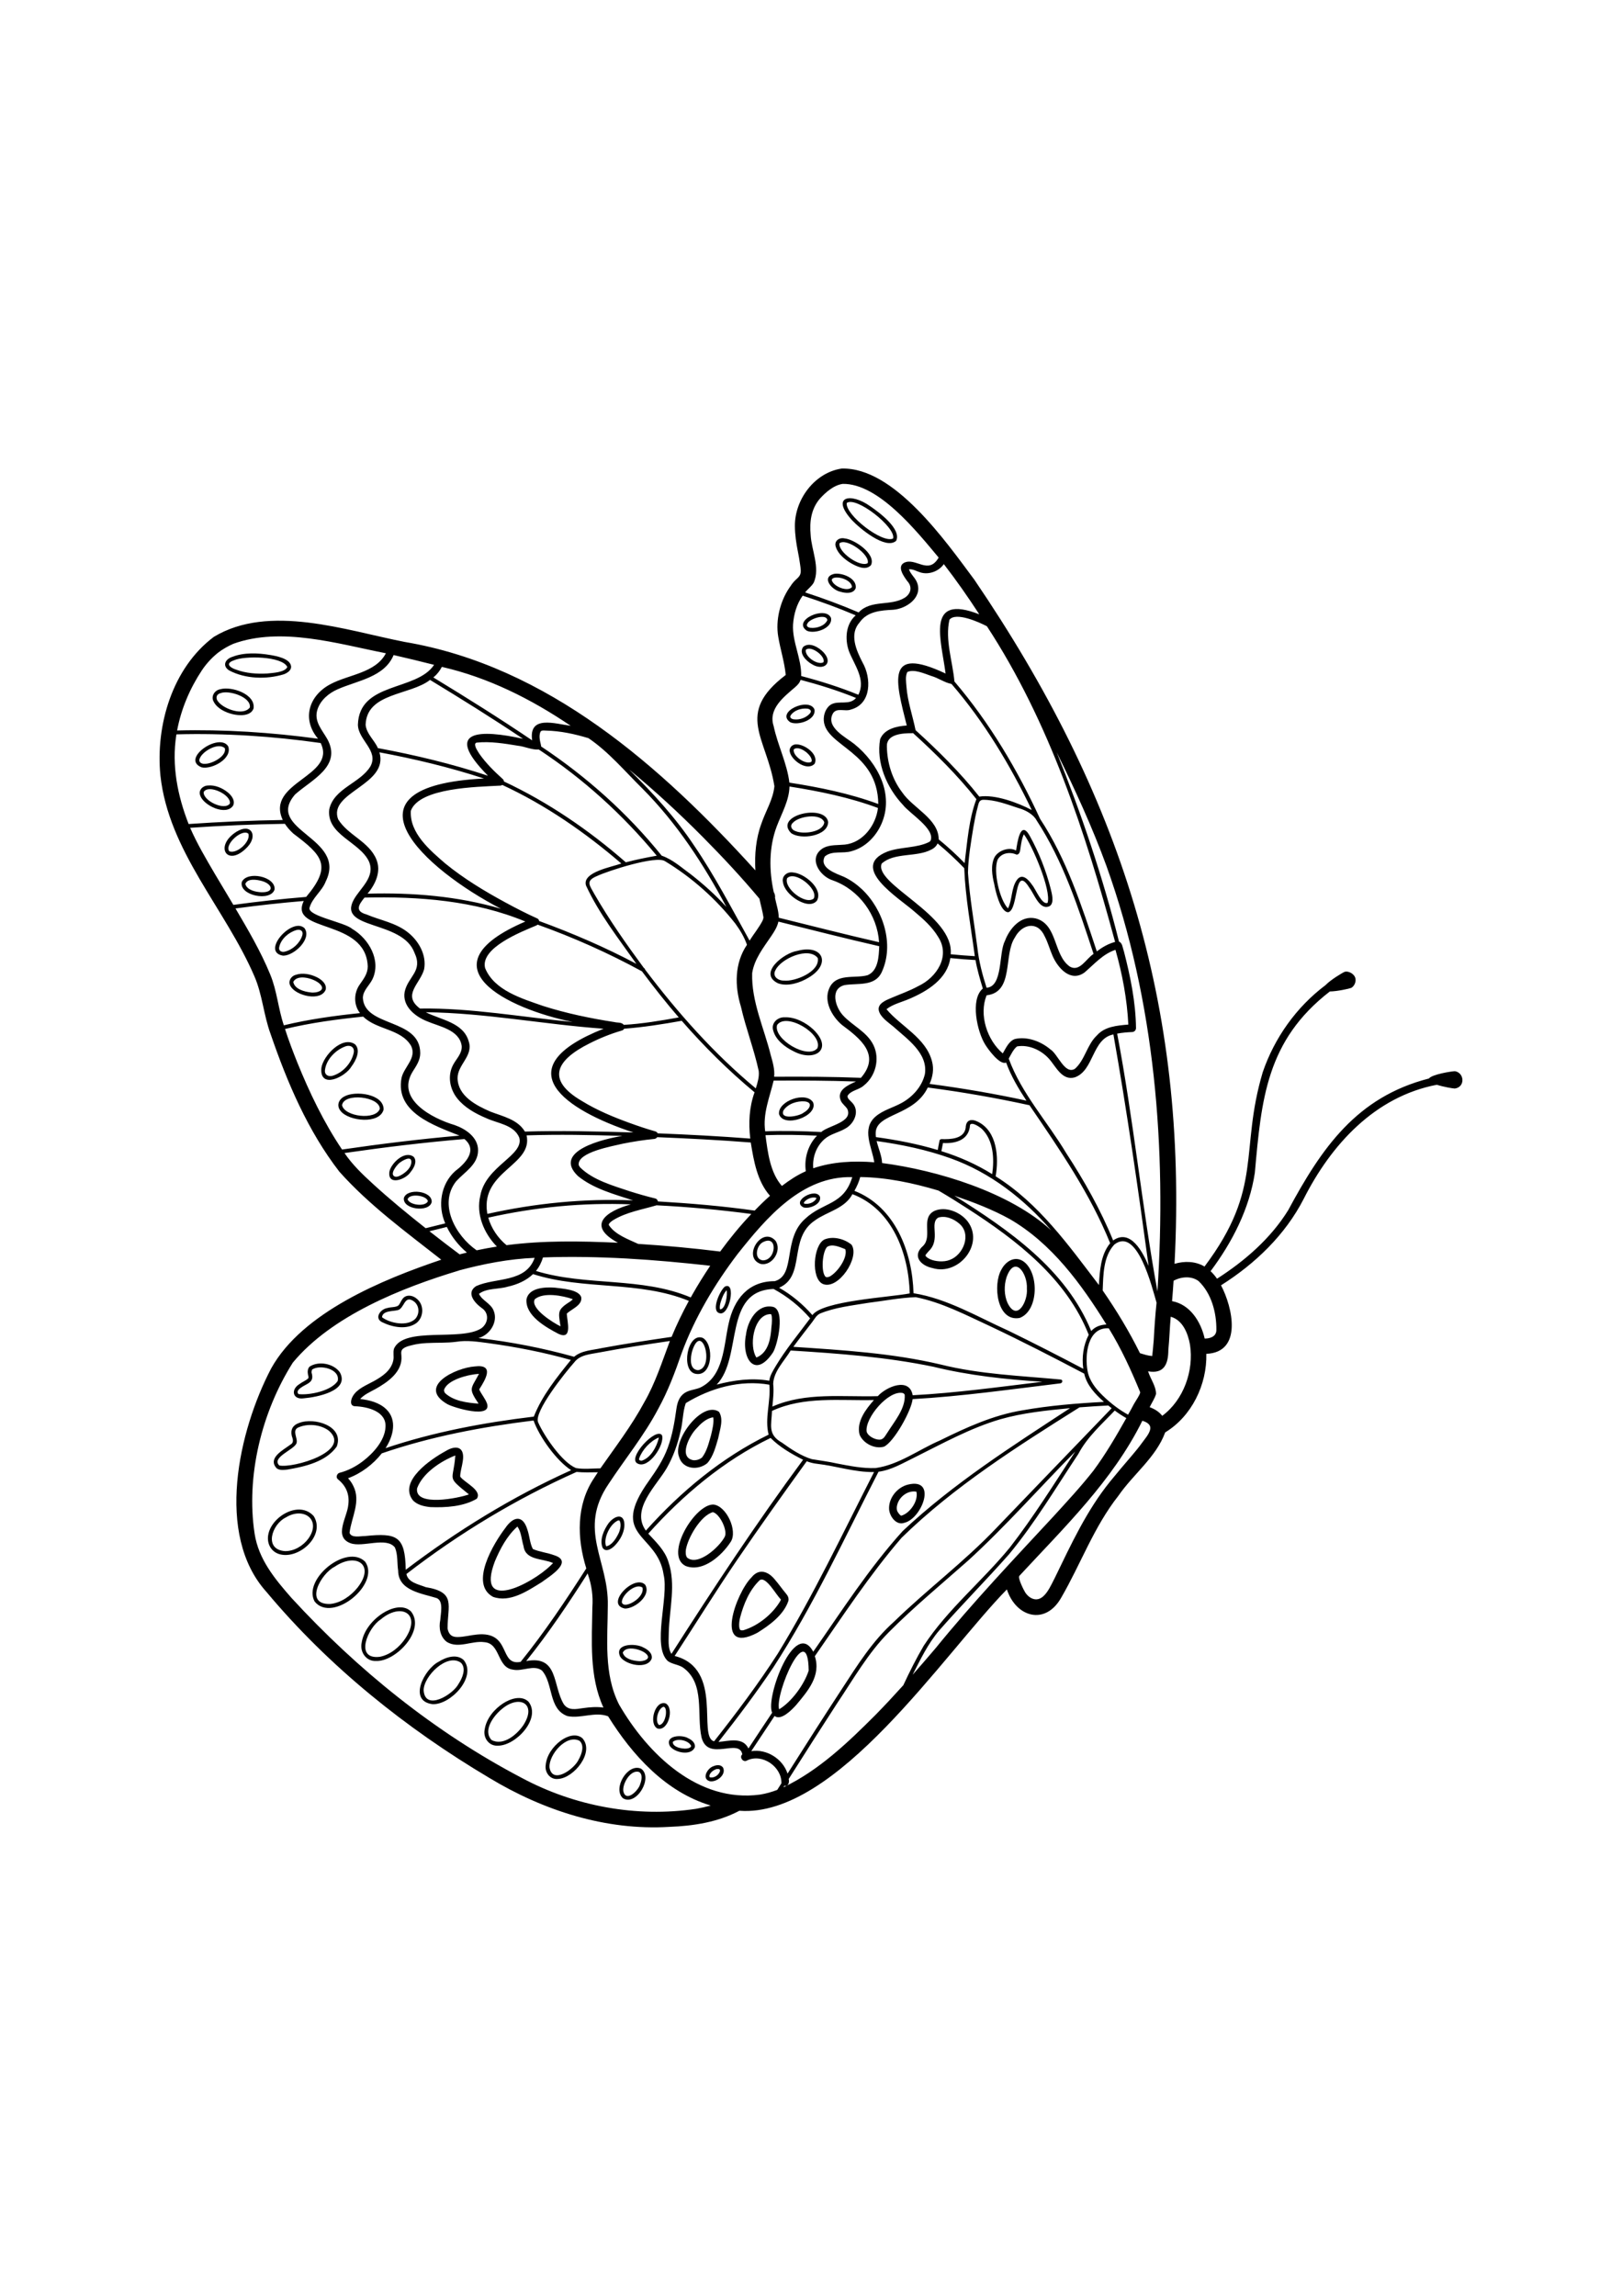 <?xml version="1.0" encoding="utf-8"?>
<!-- Generator: Adobe Illustrator 27.5.0, SVG Export Plug-In . SVG Version: 6.00 Build 0)  -->
<svg xmlns="http://www.w3.org/2000/svg" xmlns:xlink="http://www.w3.org/1999/xlink" viewBox="0 0 3000 3000" width="595" height="842" preserveAspectRatio="xMidYMid meet" data-scaled="true">
<g id="background">
	<rect style="fill:#FFFFFF;" width="3000" height="3000"/>
</g>
<g id="art">
	<g>
		<path d="M1885.889,1814.373c36.083-13.356,36.288-86.243,5.647-105.481c-15.828-9.555-32.109,1.682-39.451,16.195
			C1836.2,1752.079,1843.358,1822.059,1885.889,1814.373z M1861.572,1739.393c15.215-43.061,39.386-6.854,37.721,20.97
			c2.139,22.227-17.946,62.43-35.753,26.314C1857.103,1772.233,1856.889,1754.353,1861.572,1739.393z"/>
		<path d="M1672.523,2193.195c32.699-7.494,61.963-84.212,6.646-70.626c-19.823,4.956-35.991,24.986-34.727,45.706
			C1645.497,2181.431,1657.733,2198.491,1672.523,2193.195z M1667.135,2180.188c-0.002,0.003-0.03-0.006-0.035-0.004
			c0.007-0.003,0.014-0.006,0.019-0.009C1667.121,2180.179,1667.138,2180.182,1667.135,2180.188z M1666.576,2180.082
			C1665.772,2180.097,1666.143,2180.069,1666.576,2180.082L1666.576,2180.082z M1695.515,2136.533
			C1695.606,2136.76,1695.629,2136.857,1695.515,2136.533L1695.515,2136.533z M1695.404,2136.05
			c-0.002-0.001-0.002-0.002-0.005-0.004c0.06,0.034,0.123,0.077,0.181,0.109C1695.49,2136.103,1695.478,2136.093,1695.404,2136.05z
			 M1658.749,2163.405c2.259-16.619,18.897-30.693,35.859-27.841c0.058,0.039,0.123,0.073,0.183,0.111
			c-0.14-0.121,0.306,0.197,0.415,0.253c0.002,0.003,0.002,0.003,0.005,0.007c-0.06-0.036-0.135-0.079-0.181-0.107
			c3.597,16.869-10.916,37.224-24.866,43.083c-1.084,0.456-2.217,0.8-3.328,1.176c-0.023,0-0.037-0.002-0.063-0.002
			c0.009,0.003,0.028,0.009,0.037,0.011l0,0l0,0c0.16,0.057,0.102,0.054-0.039,0.014c0,0-0.002,0-0.002,0
			c-0.023-0.007-0.046-0.014-0.072-0.022l0,0c-0.002-0.001-0.005-0.001-0.007-0.003c-0.002,0-0.002,0-0.002,0
			c-0.005-0.001-0.009-0.004-0.014-0.005l-0.002,0c-0.308-0.097-0.659-0.22-0.7-0.232c0.174,0.047,0.295,0.082,0.415,0.116
			c-3.073-2.089-5.213-5.318-6.985-8.625c0.086,0.151,0.095,0.174,0.153,0.28C1658.55,2168.985,1658.501,2166.181,1658.749,2163.405
			z"/>
		<path d="M1724.723,1722.143c48.77,14.908,97.198-45.108,64.397-87.101c-13.521-16.634-40.147-27.514-60.767-18.663
			c-26.162,12.942-3.162,46.556-20.83,64.553C1686.324,1699.347,1702.5,1717.518,1724.723,1722.143z M1711.467,1698.824
			c0.002-0.004,0.005-0.01,0.009-0.015c-0.016,0.029-0.021,0.091,0.021,0.308
			C1711.469,1698.979,1711.467,1698.899,1711.467,1698.824z M1717.599,1691.007c23.096-21.818,0.904-51.743,17.654-62.148
			c13.453-4.268,28.418,2.076,38.663,10.825c23.654,19.396,8.189,58.052-17.172,67.332c-11.37,4.643-27.379,2.782-35.936-1.033
			c-3.53-1.639-7.479-3.621-9.316-7.199C1713.059,1695.982,1715.351,1693.634,1717.599,1691.007z M1711.485,1698.776
			c-0.011,0.005-0.01,0.034-0.021,0.046C1711.46,1698.553,1711.555,1698.632,1711.485,1698.776z"/>
		<path d="M1525.182,1669.145c-20.987,9.67-25.778,72.815-2.987,82.497c28.302,11.299,68.609-49.17,52.804-72.671
			C1562.176,1668.272,1541.129,1662.62,1525.182,1669.145z M1550.452,1723.672c-0.002,0.005-0.005,0.011-0.009,0.016
			C1550.046,1724.208,1550.295,1723.88,1550.452,1723.672z M1562.554,1686.866c0.334,0.169,0.675,0.403,1.018,0.561
			c4.685,15.901-15.302,43.483-29.426,50.562c-2.063,0.736-4.409,1.427-6.561,0.654c-0.142-0.095-0.665-0.398-0.789-0.443
			c-8.635-9.262-5.853-46.25,3.078-55.319C1539.778,1676.933,1552.656,1683.079,1562.554,1686.866z"/>
		<path d="M1379.776,1845.165c-8.906,43.704,16.521,83.318,50.114,32.669c8.629-14.766,22.772-78.55-0.28-84.012
			C1400.464,1787.868,1382.606,1820.439,1379.776,1845.165z M1419.696,1807.923c1.378-0.35,2.593-0.532,3.706-0.624
			c0.023-0.177,3.818,0.343,1.892,0.006c1.113,0.236,0.893,0.066,1.368,1.081c1.687,3.789,1.221,15.682,0.146,22.809
			c-1.335,20.605-5.281,45.78-25.94,55.615c-0.513,0.18-1.22,0.415-1.712,0.492c-0.035,0.025-0.07,0.056-0.116,0.074
			c-0.077-0.076-0.155-0.146-0.23-0.224c0.056,0.056,0.116,0.151,0.174,0.25c-0.037,0.022-0.067,0.032-0.102,0.048
			c-0.207-0.042-0.398-0.123-0.584-0.22c0.03-0.115,0.121-0.207,0.239-0.214c0.044,0.049,0.051,0.044,0.026-0.008
			c0.063,0.004,0.135,0.04,0.213,0.108C1385.712,1866.844,1392.887,1814.75,1419.696,1807.923z"/>
		<path d="M1399.157,1887.303C1399.714,1886.92,1398.578,1887.391,1399.157,1887.303L1399.157,1887.303z"/>
		<path d="M1308.431,2082.629c11.139-12.848,15.239-30.227,20.034-46.152c2.795-15.309,10.496-34.431,1.295-48.637
			c-31.162-20.688-86.341,53.039-73.804,83.274C1262.469,2094.634,1291.879,2096.908,1308.431,2082.629z M1320.595,1998.301
			c0.002-0.002-0.005-0.004-0.002-0.006C1321.342,1998.256,1320.599,1998.296,1320.595,1998.301z M1319.09,1997.166
			c-0.009-0.013-0.019-0.024-0.028-0.036C1319.052,1996.962,1319.039,1996.846,1319.09,1997.166z M1287.572,2019.368
			c7.936-9.007,17.471-18.27,29.519-20.966c0.731-0.088,1.473-0.128,2.206-0.125c1.238,11.12-1.569,21.689-4.221,33.052
			c-4.17,14.175-7.432,29.258-16.719,41.225c-4.273,3.391-10.129,5.335-15.864,4.909
			C1254.015,2072.327,1275.351,2031.866,1287.572,2019.368z"/>
		<path d="M1267.817,2272.875c32.061,12.77,67.49-19.322,83.77-44.622c13.122-20.214-7.747-65.85-31.652-68.792
			C1286.095,2157.444,1227.821,2252.455,1267.817,2272.875z M1342.066,2214.889
			C1342.121,2214.658,1342.2,2214.493,1342.066,2214.889L1342.066,2214.889z M1317.397,2173.5c-0.225,0.051-0.353,0.081-0.021,0.003
			C1317.38,2173.501,1317.392,2173.5,1317.397,2173.5z M1268.64,2242.548c3.863-22.209,27.349-62.719,49.85-69.078
			c12.711,3.045,27.389,33.381,22.195,45.043c-9.142,18.541-49.699,55.897-69.893,38.953
			C1267.83,2253.441,1267.961,2247.031,1268.64,2242.548z"/>
		<path d="M1400.542,2396.663c22.688-13.967,48.953-33.05,57.691-59.274c1.07-6.175-1.5-9.8-5.326-14.351
			c-6.573-7.81-12.301-16.295-19.013-23.992c-12.281-15.719-29.77-22.757-44.069-4.782
			C1361.35,2322.519,1319.357,2438.985,1400.542,2396.663z M1409.042,2297.312c-0.023-0.004-0.032-0.005-0.06-0.01
			C1409.724,2297.256,1409.532,2297.284,1409.042,2297.312z M1368.653,2369.284c6.49-25.298,17.203-51.531,36.333-69.877
			c11.604-8.683,30.911,28.026,39.289,35.36c-0.097,0.516-0.818,2.927-0.765,2.478c-14.316,24.672-41.42,46.567-68.931,54.705
			c-0.885,0.029-2.1,0.067-3.031,0.052c-0.097-0.035-1.003-0.184-1.231-0.211c-0.032-0.024-0.097-0.057-0.246-0.114
			c-1.197-0.465-0.499-0.213-0.466-0.19c-0.997-0.696-1.034-0.987-1.431-1.87c0.053,0.12-0.742-2.603-0.916-3.605
			C1366.709,2380.653,1367.423,2374.705,1368.653,2369.284z"/>
		<path d="M1189.971,2423.732c-13.788-8.229-54.634-7.729-42.878,17.016c9.864,15.361,50.5,24.17,58.304,3.403
			C1207.161,2434.377,1197.856,2427.291,1189.971,2423.732z M1180.492,2448.921c-10.206-0.778-25.893-4.322-28.641-15.723
			c6.296-13.587,33.6-6.232,42.622,1.668C1206.537,2445.238,1189.134,2450.161,1180.492,2448.921z"/>
		<path d="M1272.875,2591.519c-11.425-6.99-43.353-5.537-34.059,14.198c8.229,12.404,39.783,19.24,46.284,2.415
			C1286.528,2600.212,1279.339,2594.443,1272.875,2591.519z M1274.603,2609.53c-7.747,3.465-31.487-0.512-30.123-11.336
			c8.474-7.286,29.094-2.743,33.729,7.371c-0.109-0.585-0.093,1.292,0.021,0.672
			C1277.917,2607.976,1276.184,2608.832,1274.603,2609.53z"/>
		<path d="M1319.363,2643.323c-10.967,3.431-22.445,23.473-6.373,27.761c12.492,2.155,30.965-12.219,24.245-25.435
			C1332.873,2639.902,1325.31,2640.719,1319.363,2643.323z M1331.561,2652.426c-0.13,0.606-0.357,1.203-0.614,1.765
			c-2.802,6.117-9.786,10.619-16.607,9.8c-0.797-0.096-1.821-0.307-2.096-1.062c-0.962-3.597,2.142-7.573,4.679-9.744
			c2.401-2.055,6.567-4.761,9.88-4.762c1.815-0.001,4.091-0.277,4.734,1.939C1331.734,2651.035,1331.709,2651.736,1331.561,2652.426
			z"/>
		<path d="M1155.895,2351.767c18.362,0.259,49.183-24.481,37.429-43.985C1173.685,2287.155,1117.657,2344.317,1155.895,2351.767z
			 M1150.498,2336.985c2.513-12.52,25.397-32.579,37.786-24.167c3.723,14.081-16.398,29.412-28.949,31.627
			C1153.879,2345.601,1148.707,2343.138,1150.498,2336.985z"/>
		<path d="M1485.874,1609.839c10.826,3.615,33.759-5.754,30.804-19.328C1509.276,1572.519,1462.862,1597.85,1485.874,1609.839z
			 M1509.892,1592.705c0,0,0,0.001,0,0.002c0-0.001-0.002-0.003-0.002-0.004C1509.89,1592.703,1509.89,1592.704,1509.892,1592.705z
			 M1509.968,1592.816C1509.971,1592.818,1509.968,1592.815,1509.968,1592.816
			C1509.968,1592.817,1509.968,1592.816,1509.968,1592.816z M1486.957,1601.112c0.17-0.414,0.766-1.34,0.877-1.506
			c5.004-5.608,13.515-9.235,21.03-7.604c0.211,0.131,0.59,0.35,0.805,0.45c0.023,0.052,0.201,0.197,0.234,0.312
			c0.046,0.221,0.06,0.326,0.065,0.119c0.002,0.004,0.005,0.009,0.007,0.013c-0.002,0.117-0.013,0.236,0.009,0.306
			c-3.421,7.439-14.296,11.539-22.104,9.823c0.15,0.035-0.864-0.417-0.983-0.616c-0.047-0.091-0.112-0.197-0.137-0.3
			c0.002-0.102,0.005-0.204,0.002-0.306C1486.832,1601.561,1486.863,1601.367,1486.957,1601.112z"/>
		<path d="M1406.799,1714.444c21.725,4.744,40.161-25.337,27.39-43.013C1408.865,1643.668,1372.166,1702.463,1406.799,1714.444z
			 M1409.972,1674.84c29.7-16.61,26.028,33.389,0.769,33.026C1394.098,1705.622,1398.943,1681.617,1409.972,1674.84z"/>
		<path d="M1231.204,2527.167c-19.791-6.392-31.869,37.278-15.447,46.259C1235.925,2579.77,1247.666,2535.958,1231.204,2527.167z
			 M1231.672,2546.704c-0.804,7.314-4.494,19.763-12.667,20.416c-8.562-6.619-1.749-31.785,8.623-33.828
			C1232.277,2535.192,1231.856,2542.417,1231.672,2546.704z"/>
		<path d="M1154.694,2201.041c2.179-25.574-15.933-23.39-28.834-7.473c-8.876,12.375-17.527,31.046-11.195,46.043
			c6.43,9.192,17.853,0.763,23.34-5.271C1146.578,2225.2,1153.19,2213.614,1154.694,2201.041z M1144.018,2212.931
			c-4.665,9.338-11.683,21.043-22.236,23.687c-0.343,0.027-0.733-0.295-0.958-0.595c-4.573-13.247,5.32-35.514,17.233-44.149
			c2.155-1.379,4.8-3.796,7.483-3.002c0.077,0.049,0.158,0.101,0.179,0.126C1149.695,2195.03,1147.347,2205.962,1144.018,2212.931z"
			/>
		<path d="M1179.463,2083.683c20.267,10.564,50.589-35.206,44.941-52.38C1213.539,2015.32,1158.667,2074.364,1179.463,2083.683z
			 M1218.824,2035.368c0.056,0.006,0.116,0.003,0.16,0.023C1219.541,2035.635,1218.996,2035.442,1218.824,2035.368z
			 M1182.032,2074.472c5.665-16.24,20.382-32.177,36.325-39.014c0.034,0.328-0.19,2.636-0.049,1.722
			c-4.02,15.934-14.652,35.543-31.075,41.081c0.765-0.12-0.649,0.03-0.914,0.031c-1.235,0.131-3.67-0.847-3.669-0.99
			c-0.492-0.241-0.487-0.45-0.213-0.156C1181.879,2076.427,1181.945,2075.319,1182.032,2074.472z"/>
		<path d="M1330.495,1805.486c18.855,6.783,31.53-59.519,10.286-49.081C1332.049,1762.681,1314.438,1800.945,1330.495,1805.486z
			 M1331.938,1798.578c0.007,0.003-0.002-0.016,0-0.018c0.009,0.021,0.019,0.041,0.023,0.049c-0.002,0-0.005,0-0.007,0
			C1331.949,1798.601,1331.945,1798.59,1331.938,1798.578z M1333.03,1784.849c2.445-7.745,5.497-15.762,10.979-21.848
			c1.76,8.066-1.727,35.125-12.071,35.486c-0.042-0.094-0.097-0.167-0.035-0.016c-0.009-0.006-0.018-0.01-0.03-0.016
			c-0.079-0.158-0.179-0.358-0.218-0.436c0.146,0.616-0.251-1.018-0.329-1.247C1330.991,1792.612,1331.794,1789.06,1333.03,1784.849
			z"/>
		<path d="M1286.361,1917.633c32.036,6.353,34.95-54.797,13.262-66.466C1271.199,1840.685,1258.594,1912.264,1286.361,1917.633z
			 M1280.236,1875.516c17.985-56.225,42.536,30.926,10.886,35.481C1274.342,1909.852,1276.955,1887.172,1280.236,1875.516z"/>
		<path d="M423.83,617.025c30.038,15.865,69.006,16.896,101.191,7.142c6.421-2.454,14.271-7.38,13.324-15.007
			c-1.953-14.437-28.014-18.904-38.708-20.71c-22.167-3.745-48.573-4.972-69.917,3.463
			C416.712,595.963,410.395,608.446,423.83,617.025z M432.824,598.32c18.775-8.684,89.249-7.957,98.588,12.393
			c-4.764,10.182-27.1,10.851-37.233,12.011c-18.944,1.048-39.281-0.375-57.192-7.071
			C425.54,612.124,415.546,604.051,432.824,598.32z"/>
		<path d="M429.948,697.848c12.283,3.005,33.547,4.372,39.02-10.435c4.064-26.576-40.626-41.548-61.545-35.641
			c-10.89,1.962-18.081,13.694-11.865,23.673C402.005,687.623,417.205,694.731,429.948,697.848z M408.079,659.005
			c14.947-5.98,56.736,6.984,54.022,26.514c-11.916,15.982-47.132,3.116-57.876-9.947
			C398.355,669.503,399.222,661.193,408.079,659.005z"/>
		<path d="M372.984,796.247c19.005,4.365,57.334-16.395,49.078-38.877C405.584,731.007,333.514,780.72,372.984,796.247z
			 M369.483,779.708c5.128-13.417,34.478-30.322,46.426-18.745c3.597,14.812-24.526,29.325-37.137,28.744
			C372.724,790.263,366.202,786.478,369.483,779.708z"/>
		<path d="M384.548,829.846c-9.469,0.201-18.148,8.807-14.218,18.458c5.959,18.57,48.077,38.525,60.957,18.478
			c4.063-9.387-3.101-18.681-10.119-24.371C411.3,834.412,397.466,828.473,384.548,829.846z M425.134,863.185
			c-9.701,13.942-50.162-5.405-48.383-21.356C385.681,826.761,428.18,847.17,425.134,863.185z"/>
		<path d="M457.776,943.345c19.58-20.951,6.707-44.652-20.266-28.137C394.813,942.127,420.692,982.884,457.776,943.345z
			 M424.211,951.51c-10.064-12.225,23.402-42.344,35.041-32.698c0.016,0.037,0.046,0.096,0.176,0.297
			C464.007,933.427,438.223,956.951,424.211,951.51z"/>
		<path d="M447.24,1008.267c-5.619,25.064,53.668,37.056,60.61,13.741C510.006,997.877,456.734,987.1,447.24,1008.267z
			 M484.153,1006.338c20.13,5.533,24.061,21.563-0.773,20.868c-10.452-0.518-26.479-3.762-29.632-15.321
			C457.779,1000.942,475.245,1003.908,484.153,1006.338z"/>
		<path d="M523.447,1144.46c19.826,0.551,53.942-30.885,39.803-50.768C540.722,1071.934,481.59,1137.655,523.447,1144.46z
			 M516.427,1128.521c3.235-15.005,17.432-27.288,31.798-31.391c7.377-2.183,13.463,1.852,10.877,9.884
			c-4.416,14.212-17.556,26.432-32.027,29.943C520.92,1138.706,514.698,1135.523,516.427,1128.521z"/>
		<path d="M759.499,1544.447c5.854-7.047,13.027-19.747,5.466-28.094c-16.174-12.264-41.136,11.238-44.698,27.233
			C716.191,1570.989,750.802,1558.403,759.499,1544.447z M735.325,1552.983c-2.104,0.497-4.076,0.489-5.685-0.334
			c-9.153-4.683,4.372-20.851,8.588-24.449c4.125-3.521,21.592-14.902,22.545-3.62c0.656,7.774-4.582,14.7-10.173,19.497
			C747.567,1546.678,740.973,1551.649,735.325,1552.983z"/>
		<path d="M798.429,1600.059c1.441-20.769-45.1-26.402-51.365-7.754C743.804,1613.961,793.947,1619.973,798.429,1600.059z
			 M753.886,1595.08c3.274-11.612,35.037-7.621,37.571,3.382C786.77,1609.389,757.677,1605.815,753.886,1595.08z"/>
		<path d="M547.082,1179.925c-9.321,2.408-15.254,12.96-9.353,21.449c10.02,17.287,55.8,28.521,64.708,5.855
			c2.293-10.682-8.113-18.866-16.567-23.005C574.467,1178.642,559.404,1175.602,547.082,1179.925z M591.288,1196.389
			c13.372,12.578-6.722,17.793-16.819,15.994c-11.637-1.291-29.632-6.075-32.008-19.356
			C550.144,1177.476,581.228,1186.866,591.288,1196.389z"/>
		<path d="M650.253,1349.122c7.635-10.067,17.733-29.656,6.385-40.765c-23.341-16.411-58.967,21.106-62.226,43.697
			C590.669,1392.228,638.881,1369.057,650.253,1349.122z M616.442,1366.167c-8.079,3.146-16.861-0.894-15.348-10.51
			c2.464-19.384,19.42-36.57,37.208-43.223c9.463-3.748,18.203,1.147,15.845,12.014
			C650.083,1343.046,634.604,1360.281,616.442,1366.167z"/>
		<path d="M709.529,1428.95c0.395-29.049-52.92-35.459-72.847-24.017c-10.625,5.587-14.712,17.102-6.59,26.819
			C644.623,1450.531,702.345,1456.965,709.529,1428.95z M632.657,1421.053c3.313-23.586,69.413-16.301,69.868,6.572
			C695.257,1449.251,637.407,1442.382,632.657,1421.053z"/>
		<path d="M1025.086,2253.164c-12.749-4.773-27.114-6.126-39.491-11.494c-5.57-10.275-6.118-24.358-10.052-35.542
			c-8.513-28.584-26.372-24.763-41.023-3.188c-21.038,27.501-67.137,103.163-22.552,127.195
			c31.39,11.125,63.638-10.973,89.468-26.88C1015.702,2292.721,1062.145,2264.893,1025.086,2253.164z M1017.82,2272.663
			c-33.938,32.954-139.081,88.307-102.537-8.162c9.837-23.406,22.526-47.398,41.716-64.404c7.373,10.313,7.66,24.342,11.321,36.228
			c3.55,26.827,35.651,22.337,54.646,31.314c-0.002,0.001-0.005,0.003-0.005,0.004
			C1021.328,2269.396,1019.587,2271.049,1017.82,2272.663z"/>
		<path d="M796.033,2164.137c28.499,1.048,60.886-0.762,85.827-15.464c10.754-15.648-23.61-30.164-30.707-41.017
			c-0.017-8.573,3.496-18.972,4.713-27.909c4.483-26.665-11.456-31.684-32.133-18.896c-26.514,14.421-86.732,55.115-60.526,90.099
			C771.245,2160.184,784.432,2162.952,796.033,2164.137z M771.422,2129.38c10.462-28.277,43.696-50.112,70.724-60.723
			c-3.556,49.438-17.708,37.057,25.138,72.017C848.691,2147.5,766.588,2164.308,771.422,2129.38z"/>
		<path d="M827.831,1973.993c10.923,5.969,82.002,27.797,73.013-1.169c-3.28-9.281-10.115-16.796-14.271-25.652
			c-0.009-0.084,0.083-1.198,0.083-1.231c11.496-18.02,28.531-46.52-8.605-41.891
			C842.736,1906.464,770.344,1941.282,827.831,1973.993z M821.328,1947.237c6.305-19.033,46.051-28.499,64.615-29.506
			c-14.967,28.493-20.304,25.93-0.816,55.101c-21.42-1.63-45.345-4.544-61.8-19.304
			C822.09,1951.669,820.962,1949.561,821.328,1947.237z"/>
		<path d="M1074.941,1775.549c-5.615-14.083-35.345-15.306-48.707-17.186c-17.142-1.247-47.802-0.477-52.424,21.218
			c-2.742,30.334,35.705,51.96,59.007,64.15c26.593,12.34,16.11-23.424,15.471-37.27
			C1056.355,1798.049,1078.018,1790.978,1074.941,1775.549z M1055.358,1783.435c-24.734,15.778-22.928,18.86-18.63,46.467
			c-13.165-6.338-56.451-33.042-47.664-50.034c15.941-13.744,51.937-6.796,70.476-0.189
			C1058.269,1781.054,1056.803,1782.313,1055.358,1783.435z"/>
		<path d="M931.019,2526.772c-16.503,10.582-31.617,28.445-34.523,48.376c-3.293,15.034,7.29,30.715,23.362,30.131
			c33.138,1.313,82.084-50.2,57.57-81.384C964.571,2511.545,944.039,2518.422,931.019,2526.772z M967.802,2567.623
			c-11.778,17.228-36.965,38.648-58.622,27.21c-16.688-17.776,4.108-45.13,18.912-57.192
			C960.272,2510.244,994.089,2527.255,967.802,2567.623z"/>
		<path d="M811.409,2450.049c-26.281,13.119-57.831,72.892-11.159,78.509c33.137,1.311,82.082-50.206,57.571-81.386
			C844.961,2434.822,824.429,2441.699,811.409,2450.049z M848.192,2490.9c-9.943,19.726-61.8,51.361-64.628,12.227
			c-0.398-26.211,43.916-70.074,69.218-50.919C862.928,2462.772,854.862,2480.832,848.192,2490.9z"/>
		<path d="M707.941,2360.369c-18.653,11.961-35.753,32.168-39.023,54.703c-3.664,16.792,8.133,34.3,26.09,33.636
			c36.946,1.857,92.811-57.12,65.103-91.687C745.665,2343.147,722.538,2351.008,707.941,2360.369z M749.93,2406.635
			c-10.671,16.11-27.946,30.582-47.323,34.306c-48.148,5.875-21.857-54.427,1.416-68.979
			C741.031,2340.421,780.096,2360.251,749.93,2406.635z"/>
		<path d="M675.398,2265.128c-34.211-33.944-116.173,32.403-93.415,73.676C614.883,2379.457,704.389,2306.383,675.398,2265.128z
			 M661.061,2313.31c-12.134,15.015-30.855,28.232-50.57,29.967c-49.13,1.268-16.645-56.452,8.278-68.743
			C658.272,2247.39,694.969,2270.465,661.061,2313.31z"/>
		<path d="M580.381,2180.995c-26.512-30.198-78.888,0.495-84.348,34.875c-2.8,16.523,6.034,32.106,22.901,35.827
			C554.619,2259.853,602.083,2216.352,580.381,2180.995z M570.246,2222.523c-9.736,13.318-26.395,23.342-43.188,23.004
			c-39.83-2.964-24.191-49.745,1.46-62.177C561.455,2162.842,595.346,2187.438,570.246,2222.523z"/>
		<path d="M1036.974,2596.204c-14.135,10.482-26.061,27.004-27.677,44.937c-2.084,13.527,8.156,27.225,22.485,25.685
			c29.322-0.996,68.892-49.709,45.172-75.53C1064.908,2581.517,1048.004,2588.025,1036.974,2596.204z M1070.535,2630.421
			c-7.318,17.47-49.08,47.982-54.236,14.78c-1.171-23.436,31.177-61.55,55.616-48.869
			C1081.572,2604.897,1075.825,2621.099,1070.535,2630.421z"/>
		<path d="M1185.741,2647.853c-24.907-10.973-53.282,37.134-33.469,54.702C1177.287,2717.571,1208.744,2663.819,1185.741,2647.853z
			 M1184.075,2676.41c-2.743,11.12-25.635,34.31-31.048,13.775c-2.831-13.652,13.308-41.707,29.118-36.182
			C1189.266,2658.369,1186.455,2670.215,1184.075,2676.41z"/>
		<path d="M531.518,2094.754c32.392-5.531,71.328-14.325,91.31-42.599c14.237-38.049-41.763-54.659-69.921-43.506
			c-10.883,3.783-15.93,11.766-13.293,23.663c2.111,5.997,4.525,12.696-2.534,16.352c-13.074,9.873-42.682,24.642-25.522,43.555
			C516.661,2096.575,525.402,2095.419,531.518,2094.754z M548.429,2045.963c2.911-8.895-8.303-22.343,2.076-28.518
			c17.754-8.446,42.179-6.416,57.913,5.557c42.65,37.763-65.693,69.607-91.821,64.178
			C501.162,2072.132,544.498,2057.983,548.429,2045.963z"/>
		<path d="M561.955,1962.946c23.269-1.967,85.398-13.462,66.711-47.915c-11.502-16.484-39.516-21.691-56.11-10.585
			c-3.618,3.622-3.882,9.568-3.006,14.29c0.404,2.166,1.869,5.278,0.533,7.38c-4.809,4.411-11.404,6.75-16.619,10.788
			C537.136,1947.208,541.533,1966.069,561.955,1962.946z M560.359,1940.846c12.208-6.741,20.599-9.6,15.876-25.431
			c-0.129-1.758,0.555-4.947,1.114-5.675c14.625-9.845,52.468-0.916,47.215,21.283c-12.335,18.49-52.342,26.453-72.181,24.182
			c-0.183-0.077-0.297-0.128-0.376-0.165C546.689,1949.176,555.943,1943.649,560.359,1940.846z"/>
		<path d="M707.628,1822.62c18.661,9.044,44.94,14.132,62.841,0.967c13.314-10.75,14.207-32.692,1.271-43.963
			c-7.787-7.524-21.497-9.793-27.944,0.602c-2.721,3.46-4.061,8.658-7.426,11.508c-5.613,3.374-13.958,2.259-20.297,4.385
			C702.904,1798.28,691.442,1815.559,707.628,1822.62z M735.449,1799.974c11.94-2.404,11.997-25.912,26.724-18.268
			c12.874,6.283,15.427,23.316,6.199,34.054c-14.524,14.863-46.642,8.634-61.51-2.464c-0.06-0.075-0.183-0.312-0.271-0.474
			C707.797,1800.628,726.949,1802.183,735.449,1799.974z"/>
		<path d="M1838.902,1012.02c2.078,12.058,11.095,51.806,25.772,52.132c19.776-3.871,10.659-91.581,39.517-44.835
			c8.846,11.256,18.943,42.671,37.423,33.381c8.863-6.034,3.644-23.575,1.756-31.77c-8.657-33.819-21.648-66.925-38.507-97.496
			c-17.656-31.934-23.198,12.166-25.568,26.658c-12.871-7.246-32.567-0.263-39.73,12.118
			C1831.942,977.263,1835.014,996.424,1838.902,1012.02z M1845.099,967.048c6.861-12.634,22.778-15.076,34.927-9.493
			c6.278,0.303,6.754-7.628,7.477-12.14c1.264-8.635,2.422-17.59,6.188-25.42c15.418,20.226,51.241,103.701,43.865,126.804
			c-10.532,4.535-22.292-26.091-28.541-33.097c-5.943-8.849-17.959-22.606-27.679-9.944c-11.264,14.883-8.761,37.368-17.035,53.318
			C1848.643,1040.713,1836.782,988.778,1845.099,967.048z"/>
		<path d="M1575.523,338.88c14.028,15.028,62.231,55.641,81.933,38.537c10.641-21.803-31.995-53.112-48.015-64.044
			C1573.799,287.832,1535.817,294.822,1575.523,338.88z M1566.026,307.479c17.035-13.565,91.904,45.351,85.796,65.61
			C1631.801,382.799,1563.374,329.431,1566.026,307.479z"/>
		<path d="M1573.078,418.241c10.601,6.026,27.793,15.093,37.891,4.093c9.875-20.642-31.105-48.017-49.031-49.443
			c-10.097-2.231-19.938,5.188-15.954,15.934C1549.905,401.479,1562.261,411.58,1573.078,418.241z M1552.623,382.014
			c12.659-10.953,57.366,21.244,52.194,36.723C1590.599,426.895,1550.116,398.273,1552.623,382.014z"/>
		<path d="M1554.167,471.443c9.145,2.912,23.835,4.478,28.369-6.166c3.523-18.338-25.183-29.592-40.045-26.753
			C1518.142,444.909,1538.997,468.494,1554.167,471.443z M1542.734,445.77c10.54-2.866,32.489,4.843,33.05,17.116
			c-8.034,9.744-34.533-1.336-37.275-12.604c0.019,0.161,0.042-1.458-0.016-0.93C1538.694,447.505,1540.712,446.336,1542.734,445.77
			z"/>
		<path d="M1492.34,543.639c14.428,6.637,47.978-4.446,44.701-23.56C1527.377,496.245,1464.085,524.652,1492.34,543.639z
			 M1493.344,530.381c3.542-8.851,35.45-19.259,36.911-6.348c-4.962,10.875-20.149,15.525-31.375,14.181
			C1494.79,537.765,1490.046,534.967,1493.344,530.381z"/>
		<path d="M1501.473,605.369c20.708,13.137,40.781-1.014,21.733-21.794c-8.608-9.176-26.022-19.771-37.578-10.133
			C1476.772,585.436,1491.436,599.715,1501.473,605.369z M1490.29,579.12c8.675-9.082,36.013,10.57,33.046,22.091
			c0.213-0.517-0.181,0.21-0.355,0.514c-0.077,0.052-0.489,0.501-0.492,0.503C1512.051,607.344,1488.646,591.976,1490.29,579.12z"/>
		<path d="M1461.745,712.879c14.428,6.637,47.978-4.446,44.701-23.56C1496.783,665.486,1433.489,693.89,1461.745,712.879z
			 M1462.747,699.621c6.422-9.19,19.641-13.07,30.397-11.929c5.274,0.509,8.875,4.346,4.851,8.868
			c-7.005,8.054-19.149,12.356-29.71,10.893C1464.195,707.005,1459.453,704.207,1462.747,699.621z"/>
		<path d="M1473.738,753.764c-8.057-0.811-15.114,6.271-12.778,14.375c3.543,15.794,32.265,35.966,45.803,21.371
			C1514.804,772.484,1489.031,754.082,1473.738,753.764z M1501.362,784.006c-0.07,0.414-0.152,0.873-0.318,1.255
			c0.211-0.518-0.183,0.21-0.355,0.514c-0.079,0.052-0.489,0.501-0.492,0.503c-10.144,5.273-34.229-10.56-32.166-23.17
			C1477.192,754.467,1501.777,772.684,1501.362,784.006z"/>
		<path d="M1463.102,917.689c17.325,13.079,68.328,6.029,68.628-20.386C1526.229,863.047,1430.675,884.841,1463.102,917.689z
			 M1466.623,898.612c10.446-11.875,51.191-18.612,57.992-0.793c-2.419,18.506-38.88,22.553-53.028,16.42
			C1464.247,912.04,1459.967,904.407,1466.623,898.612z"/>
		<path d="M1503.792,1415.637c-12.982-20.913-65.113-2.737-62.967,21.636C1448.822,1464.184,1514.085,1441.188,1503.792,1415.637z
			 M1486.637,1434.573c-7.099,6.518-45.494,14.558-37.528-4.025c8.14-12.317,25.319-17.809,39.522-16.596
			C1505.45,1416.065,1496.154,1429.641,1486.637,1434.573z"/>
		<path d="M1472.14,1039.984c10.751,6.934,28.909,14.546,38.84,2.8c12.257-22.389-23.862-50.937-44.442-52.177
			c-10.417-1.759-20.836,6.453-18.522,17.464C1449.869,1021.48,1461.397,1032.867,1472.14,1039.984z M1455.797,1001.325
			c14.096-15.242,58.304,19.769,49.288,37.442C1489.849,1051.543,1449.206,1019.375,1455.797,1001.325z"/>
		<path d="M1439.426,1195.748c18.022,6.255,40.368-1.167,55.918-10.559c42.8-25.021,27.021-62.618-20.818-49.535
			C1450.42,1139.019,1400.577,1177.509,1439.426,1195.748z M1434.467,1170.932c10.031-21.038,61.328-43.848,78.064-22.075
			c4.373,25.23-42.108,43.989-62.773,41.695C1438.822,1190.692,1427.664,1182.419,1434.467,1170.932z"/>
		<path d="M1504.391,1281.058c-13.709-12.813-33.684-23.373-52.91-22.657c-13.452-0.63-25.863,10.895-21.278,24.733
			c4.475,17.219,21.874,30.492,37.064,37.849C1505.936,1341.975,1542.585,1318.184,1504.391,1281.058z M1511.898,1315.496
			c-17.63,21.812-82.236-16.874-74.597-42.836C1454.25,1248.484,1522.113,1289.111,1511.898,1315.496z"/>
		<path d="M2691.11,1358.079c-4.972-0.05-42.344,5.687-48.204,13.524c-133.89,34.28-198.599,128.854-260.336,243.568
			c-32.433,52.347-80.104,93.625-131.582,126.652c-3.514-5.042-7.477-9.762-11.93-13.929
			c39.992-53.427,71.82-115.334,81.845-181.824c12.18-136.149,21.303-244.521,138.748-335.408
			c14.121-0.206,35.729-5.129,39.187-6.508c5.01-1.996,10.768-11.384,7.489-19.61s-14.351-12.175-19.361-10.179
			c-3.752,1.496-25.892,14.659-35.377,24.626c-53.817,40.39-94.35,97.447-116.08,160.959
			c-43.631,146.828,2.133,213.144-107.692,359.375c-16.489-9.918-37.007-10.565-55.424-5.047
			c24.989-480.864-100.871-869.081-370.254-1264.993c-52.966-71.032-148.591-208.381-245.462-205.55
			c-49.744,7.424-86.69,56.881-86.468,106.146c0.073,16.118,2.408,31.427,5.497,47.226c1.521,7.782,3.049,15.573,4.037,23.444
			c0.869,6.923,3.067,15.594-1.135,21.751c-2.076,3.041-4.968,5.411-7.661,7.923c-4.458,4.158-8.138,9.73-11.515,14.798
			c-16.7,24.979-25.105,59.414-20.091,89.224c3.93,23.843,11.62,47.069,13.931,71.168c-94.631,71.948-35.185,115.381-20.969,205.672
			c-2.294,24.477-16.328,46.201-24.069,69.211c-10.099,27.497-12.782,57.216-11.089,86.486
			c-174.701-192.652-383.982-377.842-648.59-422.431c-108.959-21.341-250.704-71.164-353.006-9.428
			c-76.82,57.49-108.055,163.709-98.833,256.578c15.307,140.131,119.853,245.72,173.857,371.145
			c14.808,34.087,17.085,72.03,29.995,106.912c30.751,89.498,68.826,178.981,127.054,254.275
			c55.323,62.087,123.375,111.609,188.538,162.812c-108.277,36.551-256.889,97.19-314.619,201.075
			c-60.113,114.781-104.354,307.49-8.525,413.453c114.984,137.698,257.99,252.275,411.951,343.679
			c100.021,60.448,215.4,97.791,333.171,90.565c44.306-1.648,89.858-8.727,129.405-29.775
			c179.538,13.302,377.515-289.663,494.76-409.299c16.888,51.579,71.161,67.166,100.474,15.303
			c36.261-62.428,60.614-131.33,105.869-188.537c27.358-39.79,69.539-71.022,86.455-117.091
			c49.191-29.855,77.453-88.538,76.114-145.298c67.65-2.844,48.478-86.275,27.178-126.703
			c63.052-39.841,118.627-93.008,152.906-159.835c50.607-100.232,131.655-189.08,246.195-210.995
			c13.027,4.138,30.047,6.923,33.294,6.956C2710.044,1387.624,2708.931,1361.357,2691.11,1358.079z M2133.907,1855.23
			c-0.586,8.417-2.613,28.502-2.802,29.557c-7.733-0.475-15.274-3.015-22.672-5.293c-19.942-40.347-43.352-78.959-68.936-115.968
			c1.182-28.694,0.847-62.433,21.425-84.757c42.587-34.051,70.148,80.104,78.205,107.354
			C2136.707,1809.119,2135.16,1832.146,2133.907,1855.23z M2064.872,1979.423c-9.033-6.615-17.563-13.934-25.529-21.717
			c-12.703-12.411-24.375-27.075-27.748-44.97c-5.495-29.12-0.45-81.679,39.129-79.195c23.103,37.442,41.309,77.345,58.047,117.935
			c1.161,2.815-9.526,18.379-11.153,21.447c-3.624,6.834-7.257,13.657-11.158,20.337
			C2078.988,1989.132,2071.783,1984.484,2064.872,1979.423z M2007.834,2031.367c-55.216,57.313-110.516,114.636-165.606,172.101
			c-58.953,61.929-127.842,113.269-189.014,172.899c-39.441,35.144-67.383,80.101-96.017,123.961
			c-33.935,51.785-67.524,104.48-100.568,156.621c-8.767-27.284-38.812-46.138-67.113-41.501
			c14.307-21.73,28.685-43.413,43.111-65.064c12.037,9.617,32.733-12.339,39.739-20.066c21.402-25.714,46.591-54.143,34.73-90.488
			c51.588-74.247,101.342-150.399,160.447-218.962c97.343-95.131,214.342-168.977,329.083-241.187
			c17.709-1.398,35.433-2.521,53.172-3.418c2.069,1.708,4.171,3.353,6.296,5.002
			C2040.006,1997.963,2023.925,2014.669,2007.834,2031.367z M1236.134,2264.827c-6.631-20.889-22.657-35.978-37.079-51.602
			c64.037-71.506,139.384-134.965,226.184-176.95c17.059,17.077,38.706,29.561,60.113,40.332
			c-85.969,116.37-165.546,237.044-243.436,358.902c-7.322-11.115-4.888-27.191-4.966-39.999
			C1238.107,2352.164,1250.595,2307.169,1236.134,2264.827z M1591.052,1553.799c49.392,0.694,97.595,11.025,144.683,25.009
			c18.201,10.671,36.135,21.819,53.789,33.268c91.311,58.839,182.963,129.286,224.141,233.4
			c-10.029,19.286-12.999,41.584-10.04,62.946c-45.758-24.063-91.759-47.683-138.245-70.312
			c-56.963-25.595-113.535-59.606-175.767-69.469c-2.088-75.9-33.674-159.689-109.292-189.307
			C1584.853,1571.227,1588.691,1562.864,1591.052,1553.799z M1619.701,1470.743c2.552-35.126,71.084-29.919,96.286-82.473
			c63.118,8.225,125.935,19.158,188.11,32.772c55.544,81.459,112.121,163.223,149.207,255.119
			c-17.722,21.595-19.036,51.034-20.85,77.291c-56.041-73.469-111.111-151.168-190.925-200.976
			c6.01-34.804,2.97-83.007-32.618-100.779c-12.16-6.148-22.42-4.085-22.824,11.21c-3.173,20.802-28.763,21.272-44.909,20.792
			c-1.463-0.044-3.135,1.129-3.435,2.615c-1.171,5.831-2.247,11.681-3.384,17.519c-37.283-11.275-75.819-18.567-114.336-23.901
			C1619.638,1476.885,1619.497,1473.824,1619.701,1470.743z M1723.863,1340.08c-11.061-43.558-57.65-64.693-84.247-96.644
			c11.916-9.377,28.268-13.06,42.091-19.03c33.561-14.207,70.478-37.045,76.019-75.509c15.483,1.581,30.998,2.852,46.542,3.689
			c3.069,17.865,8.298,35.317,13.532,52.669c-23.919,20.115-10.299,80.286,4.398,103.581c5.535,9.12,27.291,38.69,38.704,33.277
			c9.091,25.073,22.784,48.136,37.536,70.44c-59.227-12.895-119.052-23.023-179.125-30.977
			C1725.136,1368.555,1727.634,1354.311,1723.863,1340.08z M1722.304,948.414c5.865-2.82,9.692-6.836,11.858-11.473
			c17.294,14.278,33.712,29.587,49.257,45.753c2.116,54.476,12.357,108.66,19.56,162.682c-14.906-0.824-29.785-2.038-44.638-3.545
			c7.016-72.351-142.618-129.564-127.651-167.563C1653.832,953.09,1694.989,962.903,1722.304,948.414z M1678.17,619.928
			c12.536-5.777,31.355,2.848,44.157,7.254c12.863,3.503,24.713,12.531,37.511,14.801c60.282,69.66,108.662,150.252,148.435,233.123
			c-25.542-13.451-68.179-29.339-97.016-24.741c-35.059-44.4-75.991-84.905-117.868-122.891
			c-5.268-26.369-14.85-53.118-16.843-80.359C1675.896,638.48,1674.079,627.809,1678.17,619.928z M1756.088,523.218
			c11.944-14.774,54.788,4.54,69.279,12.122c115.745,177.065,182.039,380.895,237.098,583.741
			c-12.262,3.127-23.565,9.67-33.856,17.453c-27.934-84.084-55.807-170.57-104.883-245.023
			c-41.803-90.725-93.453-177.909-158.456-254.058C1762.008,600.419,1747.553,560.467,1756.088,523.218z M1756.151,523.02
			c0.012-0.03,0.016-0.062,0.028-0.092C1756.413,522.345,1756.262,522.723,1756.151,523.02z M2086.927,1271.869
			c-20.652,1.827-43.563,3.496-58.133,20.081c-18.401,17.221-22.04,45.375-40.73,61.816c-18.884,11.12-31.414-27.552-45.452-36.089
			c-17.54-14.783-42.279-24.14-65.247-19.164c-11.528,3.813-16.854,17.047-22.675,26.678
			c-29.008-24.61-44.283-71.118-30.061-107.101c0.065-0.064,0.189-0.24,0.299-0.345c50.929-5.902,30.572-74.589,52.153-106.875
			c13.05-25.016,42.08-31.375,55.018-2.425c6.193,11.677,9.497,24.542,14.781,36.608c9.683,22.117,33.039,49.012,58.754,30.704
			c17.992-15.235,34.234-34.531,57.493-42.059C2075.863,1178.646,2084.619,1225.171,2086.927,1271.869z M2058.824,1671.099
			c-23.092-56.64-53.234-109.995-86.588-161.187c-34.918-58.517-82.908-110.488-106.522-175.065
			c4.07-7.384,8.819-17.647,15.439-22.593c21.547-3.717,44.304,6.687,58.729,22.55c12.8,13.944,24.122,41.327,47.845,34.737
			c35.985-12.437,31.781-71.731,71.612-79.411c25.064,142.153,45.672,285.089,65.081,428.109
			C2114.132,1693.442,2091.059,1648.347,2058.824,1671.099z M1807.699,1129.437c-5.941-46.02-14.129-92.043-17.365-138.293
			c0.519-28.626,5.654-56.945,10.173-85.139c2.155-12.163,4.447-24.372,7.74-36.287c1.644-5.955,2.25-12.784,9.279-13.432
			c22.758-0.416,44.968,8.373,66.334,15.337c12.907,3.38,27.719,11.806,33.229,22.385c49.342,75.26,77.548,162.311,105.539,247.237
			c-13.666,8.479-25.555,33.93-43.89,23.419c-30.8-21.406-22.198-78.066-63.032-89.043c-27.723-6.494-48.814,19.033-57.233,42.158
			c-11.501,21.756-3.231,84.063-33.737,85.978C1816.914,1179.486,1810.496,1154.823,1807.699,1129.437z M1686.459,733.092
			c0.758,0.032,1.47-0.117,2.157-0.339c41.667,37.809,82.38,78.117,117.3,122.276c-14.078,37.472-16.756,78.711-21.782,118.244
			c-15.172-15.48-31.124-30.182-47.942-43.859c-0.15-38.127-47.943-57.926-67.463-86.839c-18.531-24.164-27.81-54.414-28.406-84.681
			C1639.345,734.644,1669.296,733.11,1686.459,733.092z M2018.349,1838.544c-0.014,0.018-0.026,0.04-0.042,0.058
			c-46.8-114.269-152.196-186.885-253.158-250.335c34.89,11.968,70.354,25.439,102.671,43.383
			c77.629,44.986,132.021,119.929,178.552,194.849C2035.799,1826.91,2025.351,1830.466,2018.349,1838.544z M1744.095,1490.896
			c24.025,1.438,48.517-5.903,50.03-33.442c3.622-6.439,18.483,4.278,21.957,7.412c21.556,21.046,23.151,55.351,19.047,83.596
			c-29.228-18.241-61.027-32.292-93.948-42.484C1742.161,1500.952,1743.112,1495.921,1744.095,1490.896z M1758.41,1519.27
			c72.945,26.065,135.585,74.936,185.925,133.19c-76.334-70.442-210.862-111.252-312.843-124.547
			c-0.508-13.658-6.9-27.058-10.095-40.665C1667.866,1493.77,1714.208,1503.374,1758.41,1519.27z M1891.088,1985.186
			c-53.966,8.825-103.944,31.736-152.633,55.734c-39.32,16.906-75.956,45.063-118.943,50.991
			c-23.868,0.99-47.999-3.904-71.319-8.383c-15.455-3.556-31.28-5.397-46.774-8.056c-19.639-5.945-38.54-18.523-55.016-30.456
			c-26.987-15.052-19.49-32.495-18.523-58.762c59.198-27.438,125.337-18.575,188.516-20.079
			c-15.031,17.001-32.771,40.153-26.524,64.048c6.839,16.359,28.166,27.103,45.26,22.133c18.582-9.06,50.495-66.38,52.822-87.909
			c91.524-5.115,182.401-18.248,273.37-29.155c3.653-0.468,5.218-5.988,0.946-6.998c-74.186-7.037-149.562-9.609-222.325-27.799
			c-89.108-21.072-181.501-26.673-272.607-32.734c11.262-15.356,23.057-30.344,34.612-45.418c4.498-5.813,7.652-12.579,14.558-16.04
			c28.089-11.572,59.029-14.809,88.818-19.801c29.363-3.601,58.839-9.52,88.327-10.553c48.392,9.497,93.36,33.311,137.842,53.771
			c58.667,27.758,116.416,57.417,173.846,87.636c4.677,21.437,20.507,38.024,36.479,52.208
			C1991.409,1972.263,1940.805,1976.366,1891.088,1985.186z M1430.072,1936.19c0.791-23.149,20.83-42.503,32.311-61.603
			c88.421,5.432,177.362,12.006,264.216,30.086c65.985,16.131,133.642,23.385,201.329,27.712
			c-79.801,9.579-159.564,20.719-239.869,24.928c-5.982-33.901-48.635-15.952-64.525,1.679
			c-65.256,1.928-133.436-7.803-194.97,19.314C1429.864,1964.358,1431.552,1950.087,1430.072,1936.19z M1602.889,2024.549
			c-3.527-25.25,40.775-77.594,67.261-71.268c1.11,0.551,2.763,1.797,3.18,3.138c1.774,25.402-19.187,49.387-32.102,70.093
			c-4.165,5.93-6.953,12.945-14.629,12.93C1617.945,2039.424,1605.241,2032.947,1602.889,2024.549z M1576.668,1585.469
			c73.868,27.955,104.084,110.095,105.904,183.535c-36.899,7.21-161.772,13.659-179.983,40.138
			c-17.585-20.075-38.343-37.422-61.549-50.649c49.797-21.681,16.501-90.776,65.965-124.271
			C1530.066,1617.465,1562.16,1612.569,1576.668,1585.469z M1430.856,1760.812c25.584,13.828,48.564,32.265,67.54,54.307
			c-21.681,29.243-45.156,57.353-63.854,88.674c-4.518,7.645-10.698,17.265-11.7,26.705c-32.403-5.771-65.783-1.075-97.306,7.149
			C1374.173,1887.314,1336.885,1763.975,1430.856,1760.812z M1258.7,2023.82c4.589-17.052,3.801-35.333,9.687-51.943
			c45.5-27.867,100.946-43.555,154.549-34.069c3.046,30.445-9.064,62.496-1.285,92.313
			c-86.924,42.484-162.9,105.587-227.107,177.511c-28.466-39.706,19.878-83.019,38.71-115.779
			C1245.365,2070.788,1253.487,2047.494,1258.7,2023.82z M1363.321,2261.846c41.927-61.502,85.204-122.08,128.755-182.439
			c6.188,2.312,12.595,3.998,19.351,4.676c35.277,4.029,69.16,15.79,105.194,15.251
			c-57.719,112.726-111.866,227.751-178.089,335.816c-36.142,56.128-76.394,109.617-117.708,162.023
			c-31.367-7.719,18.379-134.632-72.994-157.778C1286.398,2380.269,1323.587,2320.189,1363.321,2261.846z M1430.093,2460.886
			c74.819-115.029,132.087-240.354,194.791-362.156c23.984-3.052,45.556-16.28,66.981-26.606
			c51.414-25.576,102.856-54.166,158.213-70.388c41.964-11.988,85.71-16.365,129.019-20.563
			c-106.897,70.076-215.991,139.38-309.435,227.161c-62.212,68.695-112.549,147.385-165.531,223.221
			c-33.969-62.674-88.943,85.532-75.984,112.765c-14.718,21.964-29.272,44.021-43.814,66.1
			c-10.891-21.815-36.229-13.683-55.508-12.033C1364.01,2553.639,1398.308,2508.116,1430.093,2460.886z M1439.764,2538.32
			c0.023,0.003,0.046,0.006,0.081,0.008c-0.141,0.029-0.283,0.06-0.422,0.101C1439.579,2538.383,1439.664,2538.353,1439.764,2538.32
			z M1441.01,2538.047L1441.01,2538.047c-8.285-29.127,53.493-171.131,54.724-71.598
			C1487.55,2492.015,1464.27,2524.209,1441.01,2538.047z M2046.448,978.555c90.05,250.745,111.379,522.274,94.324,786.778
			c-28.791-157.819-44.404-318.764-74.511-476.748c9.152-1.74,18.565-2.476,27.735-2.912c4.024-0.192,6.883-3.117,7.125-7.125
			c-0.512-47.939-10.455-96.037-22.448-142.372c-2.321-5.838-2.422-15.188-9.014-17.714
			c-29.886-119.35-69.415-236.105-115.315-350.233C1988.098,836.837,2020.239,906.762,2046.448,978.555z M1811.266,513.309
			c-100.015-39.211-70.276,47.353-62.347,109.463c-112.279-52.949-92.178,14.619-71.814,96.111
			c-18.661,1.235-41.569,6.215-49.244,25.303c-7.684,43.333,12.409,89.944,42.05,121.308c12.449,16.214,60.595,44.84,51.136,66.53
			c-0.079-0.06-1.524,1.574-1.969,1.926c-22.785,11.841-53.152,9.044-77.7,18.006c-72.506,28.808,21.951,86.272,50.036,111.086
			c16.128,13.56,32.655,28.195,43.597,46.441c23.547,35.794-2.535,75.446-36.954,91.476c-16.146,8.796-33.471,14.819-50.336,22.012
			c-9.377,3.998-25.481,10.355-22.211,23.388c3.045,12.128,17.797,21.719,26.731,29.227c25.344,22.909,64.325,48.933,58.425,87.784
			c-5.297,23.041-22.537,42.073-42.756,53.291c-15.745,8.736-34.382,13.293-48.288,25.093c-26.916,23.095-6.796,56.59-2.6,84.791
			c-37.752-3.021-76.874-1.203-112.861,11.075c-1.807-19.995,5.529-40.73,20.968-54.076c11.1-9.594,25.922-11.984,38.299-19.335
			c16.956-9.09,27.582-33.134,12.151-48.476c-2.738-3.136-9.29-7.537-7.763-12.469c6.477-10.067,21.398-10.647,29.954-18.764
			c21.723-17.171,29.916-49.066,17.942-74.21c-12.104-25.415-39.405-36.163-57.323-56.31c-13.426-15.096-23.438-48.175,3.56-55.047
			c24.187-4.134,56.298,3.357,68.979-24.235c23.564-51.127,2.723-115.827-36.864-153.181c-9.742-9.107-20.823-16.936-32.866-22.689
			c-14.761-6.357-46.718-16.294-35.728-37.737c13.57-11.769,34.142-4.575,50.285-10.07c24.626-6.811,44.102-26.729,54.304-49.668
			c24.421-54.907-6.482-113.075-49.754-148.108c-15.33-12.409-53.058-30.421-40.229-55.852c6.69-12.712,22.742-3.634,33.834-8.061
			c38.353-10.44,37.957-58.341,21.333-87.182c-11.457-22.36-24.883-52.14-5.326-73.939c14.275-20.487,39.304-22.244,62.116-23.358
			c23.961-1.901,54.02-22.037,44.565-49.23c-3.284-9.666-12.092-15.85-15.423-25.524c6.821-1.092,15.314,4.097,21.327,5.76
			c15.627,4.762,34.279-2.282,43.125-15.458C1768.844,450.374,1790.584,481.514,1811.266,513.309z M1087.699,2289.304
			c6.59,19.339,9.448,39.354,7.921,59.75c-0.826,61.976-6.178,127.97,20.491,185.752c-12.287-1.635-24.913-0.8-37.807,1.058
			c-13.066,1.882-26.845,5.029-35.574-7.338c-20.906-34.431-9.469-91.118-69.508-79.65c41.302-51.468,78.284-106.581,113.736-162.18
			C1087.205,2287.564,1087.451,2288.436,1087.699,2289.304z M1098.964,2110.179c-33.53,49.658-31.884,112.011-14.585,167.322
			c-37.965,59.29-77.177,117.984-121.438,172.803c-41.07,8.085-16.35-56.995-80.737-50.542c-12.005,1.105-23.884,4.561-35.972,4.644
			c-10.555,0.073-16.074-4.33-18.428-15.573c-0.069-43.376,16.268-67.316-40.279-76.67c-12.905-5.165-32.805-8.411-35.825-24.296
			c97.107-75.052,202.609-138.749,314.696-188.771c12.872,1.309,26.341,0.745,39.352,0.629
			C1103.46,2103.194,1101.151,2106.646,1098.964,2110.179z M653.435,2124.946c-2.449-5.247-5.842-9.927-9.722-14.179
			c24.389-8.919,46.361-25.7,62.428-46.001c90.886-31.251,185.519-48.985,280.72-60.767c10.595,30.123,42.525,74.604,69.536,91.903
			c-108.912,49.062-210.924,111.914-305.955,184.149c-1.128-61.893-15.664-68.584-75.102-62.379
			c-8.617-0.127-25.156,4.28-28.822-5.867C649.852,2183.35,668.063,2153.619,653.435,2124.946z M714.107,1982.849
			c-12.742-12.081-30.618-16.632-47.896-18.579c7.47-8.517,18.472-13.05,28.189-18.457c22.562-12.553,50.851-31.954,48.017-61.765
			c-0.256-2.694-0.6-5.443,0.014-8.078c1.711-7.339,13.527-9.686,19.744-11.315c8.749-2.294,17.786-3.297,26.797-3.822
			c18.44-1.073,37.05,0.097,55.394-2.439c19.505-3.142,39.485,0.014,58.843,2.521c51.459,7.077,102.612,16.984,152.61,31.155
			c-26.212,32.605-53.055,65.649-68.518,104.741c-92.935,11.133-185.364,28.448-274.193,58.347
			C727.248,2033.469,735.277,2002.921,714.107,1982.849z M1110.552,2092.46c-14.724,0.127-30.582,2.027-45.171-0.479
			c-25.571-10.283-58.695-58.936-69.951-84.278c-9.321-18.918,51.849-94.619,66.684-111.198
			c10.779-14.433,30.218-15.022,46.933-18.394c43.127-8.201,86.553-14.725,129.974-21.151
			c-14.498,38.326-26.803,77.612-47.415,113.304C1168.417,2013.453,1138.569,2052.391,1110.552,2092.46z M1242.155,1849.347
			c-43.191,6.341-86.367,12.851-129.293,20.808c-17.179,3.887-36.933,4.124-50.992,16.018
			c-57.924-16.171-117.212-27.654-176.966-34.627c20.797-5.331,36.833-29.767,28.159-50.597
			c-5.171-13.538-21.19-18.444-27.169-31.116c14.234-10.967,36.178-8.161,53.069-13.262c17.529-3.901,34.378-11.159,46.934-23.278
			c93.64,30.046,196.165,11.733,288.176,49.53C1262.286,1804.416,1251.576,1826.617,1242.155,1849.347z M1280.964,1770.467
			c-1.134,1.989-2.233,4-3.349,5.999c-91.209-38.55-193.068-20.359-286.362-49.013c5.915-7.026,10.348-16.05,13.05-24.99
			c103.292-3.611,206.716,3.878,309.322,15.381C1302.09,1735.047,1291.148,1752.608,1280.964,1770.467z M936.87,1679.81
			c-15.771-12.926-28.282-31.318-33.786-50.913c86.547-19.45,175.141-28.111,263.803-24.547
			c-45.823,12.502-82.977,39.047-23.973,70.95C1074.336,1672.179,1005.037,1670.884,936.87,1679.81z M900.925,1619.018
			c-11.259-76.605,85.129-86.881,73.041-142.255c58.959-1.939,118.135-0.839,177.144,1.029
			c-33.219,5.146-130.964,27.884-81.976,74.352c28.95,23.437,67.005,33.45,101.782,44.823c-90.708-3.672-180.98,5.23-269.439,25.001
			C901.289,1620.985,901.078,1620.004,900.925,1619.018z M866.996,1303.173c-9.76-35.222-51.526-39.827-79.476-54.126
			c110.199,1.185,219.044,22.705,328.813,30.503c-184.988,73.518-70.051,150.677,55.127,191.846
			c-66.842-1.917-133.758-3.677-200.615-1.641c-13.342-22.532-40.945-28.069-63.611-36.845
			c-26.4-11.423-60.239-28.919-60.926-61.671C845.914,1346.103,875.784,1329.905,866.996,1303.173z M754.19,1101.205
			c-22.696-17.819-50.54-22.014-76.475-33.023c-21.913-6.03-14.29-17.946-3.504-31.097c100.269-2.407,204.143,5.473,297.473,44.275
			c-193.523,82.977-32.181,161.5,87.48,185.731c-93.954-8.981-187.755-26.227-282.352-24.845
			c-33.64-25.084,0.307-45.767,7.628-72.56C789.363,1143.289,774.455,1117.117,754.19,1101.205z M696.043,966.27
			c-13.567-32.932-52.663-44.515-70.617-74.007c-19.143-50.231,94.204-63.344,76.371-123.805
			c65.341,12.232,130.123,27.738,193.337,48.415c-278.71,14.099-110.661,167.473,31.379,240.846
			c-80.048-23.37-163.613-30.168-246.704-27.872C694.432,1012.414,705.501,988.822,696.043,966.27z M795.367,634.554
			c57.982,35.175,115.635,71.106,171.973,108.879c-77.892-17.245-150.207-17.815-64.722,68.359
			c-66.574-21.945-134.803-38.374-203.695-51.139c-6.335-14.753-21.205-26.37-22.693-43.111
			C678.155,657.918,758.824,663.259,795.367,634.554z M1000.537,755.042c-1.88-7.78-4.228-17.008-0.88-24.627
			c1.977-3.133,6.548-2.21,10.164-2.135c26.661,0.553,53.056,6.277,78.644,14.017c37.858,25.733,67.457,61.439,99.895,93.373
			c63.505,63.801,112.945,139.549,155.149,218.714c-19.85-21.925-42.093-41.793-65.322-60.007
			c-17.28-12.428-34.006-27.879-54.362-34.837c-63.275-78.561-139.151-146.242-223.083-202.009
			C1000.811,756.726,1000.787,755.898,1000.537,755.042z M1426.385,1108.405c5.522-8.174,11.297-17.107,13.312-26.914
			c62.113,15.355,124.146,31.304,186.523,45.512c-0.848,18.685-1.646,45.406-21.762,53.668
			c-23.861,6.535-58.249-4.454-70.745,24.255c-10.622,24.033,5.018,51.67,23.08,67.245c33.898,25.327,72.81,55.228,35.581,98.177
			c-53.474-2.082-107.021-2.308-160.532-1.965c1.341-13.531-2.653-27.159-6.313-40.041c-12.33-49.88-35.998-99.496-34.35-151.578
			C1395.155,1150.752,1412.049,1129.582,1426.385,1108.405z M1555.067,1412.497c2.734,6.302,8.613,9.875,12.148,15.526
			c10.956,24.598-35.627,30.689-48.255,42.569c-34.47-1.763-69.184-2.609-103.705-1.28c-4.697-32.665,8.227-62.749,15.634-93.799
			c50.769-0.331,101.569-0.111,152.311,1.665C1568.93,1383.497,1546.794,1393.122,1555.067,1412.497z M1216.398,1472.99
			c-0.74-1.607-2.124-2.977-4.441-3.63c-16.07-4.528-31.935-9.924-47.622-15.618c-30.203-10.963-60.299-23.47-87.737-40.334
			c-68.142-39.664-47.382-76.099,13.339-106.502c19.134-9.764,39.436-17.956,60.084-23.958c2.236-0.65,3.618-1.925,4.381-3.43
			c35.828-2.7,71.172-8.323,106.479-14.611c41.374,47.411,86.399,92.095,134.713,132.215c-9.867,27.371-11.411,56.59-7.929,85.574
			C1330.645,1478.259,1273.537,1475.313,1216.398,1472.99z M881.437,750.524c25.107-2.714,51.767,1.695,76.422,5.734
			c12.865,1.318,26.06,8.042,38.714,7.034c82.194,54.033,155.461,120.504,218.108,196.311c-19.34,3.464-38.214,7.233-57.166,12.24
			c-68.001-59.426-143.635-111.149-225.493-149.515c-0.072-1.583-0.652-3.138-2.048-4.362c-15.748-14.187-31.095-29.24-43.29-46.647
			c-3.309-5.3-8.723-12.839-7.87-18.49C878.882,752.39,880.265,750.651,881.437,750.524z M923.203,830.14
			c2.014,0.074,4.165-0.083,5.74-1.396c80.036,36.987,153.503,87.934,220.238,145.308c-16.771,6.347-73.066,15.74-65.34,40.634
			c24.026,52.19,60.219,98.126,93.208,144.929c-57.995-30.823-118.29-56.653-179.939-79.266c-0.181-1.934-1.218-3.713-3.463-4.718
			c-20.103-9.002-39.742-19.167-59.093-29.663c-38.647-20.96-76.761-44.019-110.876-71.873
			c-28.548-24.633-66.508-56.528-63.794-97.611C775.752,833.641,883.163,832.445,923.203,830.14z M991.944,1088.653
			c0.907-0.329,1.695-0.916,2.414-1.592c66.411,23.731,131.048,52.627,192.95,86.341c21.814,29.147,44.293,57.734,68.112,85.276
			c-33.563,6.009-67.621,11.827-101.734,13.745c-3.644-5.188-11.653-3.629-17.213-5.131c-44.573-6.901-88.931-16.117-131.946-29.802
			c-38.842-13.633-90.759-28.724-107.355-70.251C888.114,1129.845,964.378,1100.267,991.944,1088.653z M1370.416,1238.823
			c9.094,40.093,24.186,78.534,32.868,118.705c1.357,11.038-2.205,21.917-5.38,32.382
			c-77.297-64.294-144.351-139.759-204.829-219.821c-0.024-1.143-0.898-2.291-2.157-2.838
			c-32.67-44.307-64.228-89.264-91.646-136.849c-8.588-15.822-17.031-24.072,4.802-33.139
			c19.584-9.316,109.91-38.698,126.042-27.425c49.673,30.031,94.005,69.614,129.833,115.19c8.98,12.234,16.744,25.224,21.608,39.338
			C1358.453,1158.502,1358.69,1200.606,1370.416,1238.823z M1332.031,1691.582c-50.373-6.27-100.987-10.922-151.661-14.118
			c-18.63-8.703-42.06-16.846-53.949-34.287c-0.816-2.041-0.056-0.403-0.343-2.131c1.063-2.466,5.2-5.91,8.495-7.782
			c24.24-14.692,53.139-19.236,79.799-27.192c58.616,2.925,117.1,8.306,175.252,16.059
			C1368.962,1643.898,1349.817,1667.248,1332.031,1691.582z M1395.804,1615.85c-59.398-8.409-119.069-13.402-178.97-16.94
			c-0.48-2.517-2.073-4.802-4.877-5.476c-15.569-3.746-30.996-8.209-46.272-12.995c-31.788-10.654-69.074-20.995-92.782-44.517
			c-0.634-0.637-2.652-4.283-2.505-4.079c-3.654-24.046,63.417-35.23,81.467-39.713c19.747-3.911,38.593-6.873,58.197-8.775
			c2.442-0.236,4.272-1.561,5.476-3.263c57.728,2.327,115.441,5.303,173.039,9.858c5.558,34.298,11.978,71.784,35.57,98.536
			C1414.294,1597.252,1404.933,1606.366,1395.804,1615.85z M1446.14,1570.275c-21.728-24.847-26.16-61.981-30.31-93.864
			c31.71-1.199,63.581-0.576,95.275,0.909c-16.641,17.082-24.127,42.32-20.685,65.78
			C1474.505,1550.013,1459.967,1559.769,1446.14,1570.275z M1505.3,454.16c11.752-27.419-4.64-60.476-5.912-87.464
			c-2.207-23.976,0.506-47.296,16.43-66.585c11.182-12.475,26.123-25.571,42.766-28.026
			c66.386-1.254,137.547,88.532,177.516,136.225c-19.013,33.176-42.535-1.224-64.109,9.77c-13.503,7.429,0.348,25.866,6.032,33.706
			c9.916,10.662,6.943,23.516-4.978,30.991c-26.096,15.919-62.301,2.878-84.9,27.021c-32.383-13.899-65.478-26.11-98.988-37.02
			C1494.18,466.195,1501.364,461.559,1505.3,454.16z M1466.797,532.115c1.292-18.846,6.755-37.848,17.786-53.344
			c33.188,10.72,65.983,22.708,98.062,36.386c-18.535,16.407-20.235,43.905-12.537,66.139c9.888,25.484,31.823,52.623,17.498,80.734
			c-34.382-14.03-69.87-25.213-105.771-34.673C1482.678,595.166,1465.025,564.187,1466.797,532.115z M1430.886,719.8
			c-10.369-31.447,18.478-53.476,39.471-71.572c5.023-4.236,8.673-8.323,10.392-13.798c34.786,9.172,69.237,19.939,102.568,33.473
			c-12.278,14.309-31.662,4.056-46.187,12.054c-9.856,6.195-14.255,18.785-13.458,30.013
			c3.503,47.718,99.665,56.756,100.783,154.059c-52.817-19.523-108.814-30.878-164.415-39.542
			C1455.621,788.442,1438.311,755.206,1430.886,719.8z M1436.631,905.415c9.08-24.012,23.03-47.931,23.584-73.736
			c55.371,8.692,111.087,20.113,163.621,39.683c-3.661,31.814-27.829,64.149-61.25,67.725c-12.927,1.307-26.713-0.092-38.761,5.707
			c-30.728,17.153-9.101,52.734,17.245,60.717c47.761,17.199,81.648,63.592,84.842,114.107
			c-62.031-14.173-123.734-30.029-185.515-45.293c-0.187-12.54-4.498-24.604-6.958-36.788c0.596-3.589-0.329-7.335-2.342-10.638
			C1422.305,986.969,1422.057,943.969,1436.631,905.415z M1299.843,925.037c36.339,36.61,71.647,74.428,104.751,114.008
			c2.345,11.589,5.9,23.181,7.53,34.867c-0.014-0.011-0.035-0.066-0.056-0.119c-0.153,2.119-1.067,4.738-1.872,6.369
			c-6.747,12.888-16.064,24.175-23.82,36.444c-32.82-59.056-64.486-119.998-102.8-176.057
			c-34.207-51.542-76.154-96.828-119.947-140.293C1211.029,839.298,1256.55,881.422,1299.843,925.037z M1055.486,719.389
			c-28.288-3.549-78.092-20.583-71.222,26.928c-59.83-40.444-121.039-78.826-182.75-116.326c6.651-5.366,11.953-12.069,15.71-19.535
			C902.943,630.082,982.197,669.746,1055.486,719.389z M802.875,606.686c-32.445,49.228-138.829,30.946-140.893,110.857
			c0.468,28.149,38.904,47.724,23.22,76.752c-18.966,31.522-67.625,40.393-76.255,79.619c-5.434,47.176,55.921,59.65,73.355,96.144
			c12.464,28.767-15.628,48.7-28.052,70.942c-30.451,56.104,89.836,36.962,112.389,98.155c16.091,34.164-11.84,43.322-18.188,72.126
			c-4.743,26.22,18.725,45.244,40.507,54.115c23.365,10.242,60.449,15.685,64.976,45.85c1.08,13.7-9.294,23.166-15.47,34.352
			c-11.26,20.396-6.821,45.128,7.25,62.805c13.549,17.02,33.691,28.066,53.39,36.432c20.824,9.805,51.107,12.042,61.248,35.842
			c9.516,33.256-61.686,52.305-71.921,107.325c-8.446,34.378,6.553,69.823,30.56,94.381c-12.507,1.959-24.969,4.265-37.381,6.927
			c-39.401-27.113-71.211-85.932-37.761-127.837c15.57-17.093,40.276-30.655,40.353-56.836c0.3-24.163-22.82-39.79-43.236-46.918
			c-41.22-12.194-109.755-47.677-77.414-99.288c6.674-10.548,13.643-20.604,13.706-33.566
			c-0.039-65.172-103.464-47.564-106.117-102.479c0.378-13.969,12.359-22.919,17.992-34.869
			c16.072-34.689-7.195-74.448-37.569-92.486c-13.872-12.285-81.189-23.396-79.216-38.685c4.921-18.953,23.311-30.958,30.217-49.343
			c39.928-81.039-114.268-94.217-56.723-160.701c30.31-27.087,86.543-51.797,59.891-101.706
			c-9.959-17.819-25.642-33.349-18.579-55.313c5.647-17.506,21.07-30.277,37.402-37.436c36.34-16.112,86.364-22.15,103.48-63.259
			C753.044,594.35,778.015,600.339,802.875,606.686z M475.034,556.424C475.266,556.393,475.349,556.383,475.034,556.424
			L475.034,556.424z M373.534,616.627c8.358-12.42,18.548-23.509,30.3-32.771c-0.257,0.193-0.587,0.439-1.085,0.809
			c9.154-7.028,19.246-12.748,29.815-17.349c-0.496,0.219-0.865,0.383-1.15,0.509c88.694-32.162,193.177-0.024,282.334,17.455
			c-19.127,36.633-68.985,39.195-102.614,57.182c-40.148,21.172-53.356,64.854-22.889,100.843
			c-86.288-11.675-173.572-17.48-260.652-15.255C335.033,688.268,351.193,650.31,373.534,616.627z M326.086,736.55
			c0.067-0.439,0.16-0.873,0.232-1.311c89.128-2.452,178.545,3.458,266.76,16.024c30.44,62.027-102.636,72.109-70.107,142.332
			c-58.08,0.903-116.141,3.453-174.09,7.461C328.353,848.679,317.264,792.518,326.086,736.55z M397.403,993.269
			c-16.302-27.86-32.778-55.642-45.734-85.272c58.339-3.988,116.79-6.524,175.257-7.358c4.358,6.749,9.929,12.863,15.791,18.198
			c53.494,40.25,72.262,59.305,23.531,116.993c-45.002,3.67-89.892,8.639-134.627,14.739
			C420.227,1031.459,408.709,1012.422,397.403,993.269z M499.656,1178.903c-17.458-42.502-40.835-82.218-64.1-121.735
			c41.971-5.68,84.082-10.314,126.287-13.832c-28.859,59.617,115.37,31.737,118.322,121.255
			c-0.14,13.387-7.476,22.518-14.698,33.065c-11.197,15.591-11.701,37.74,0.376,52.998c-47.228,4.918-94.658,11.421-140.849,22.592
			C514.474,1242.141,512.354,1209.269,499.656,1178.903z M549.985,1342.233c-8.159-20.351-16.072-41.104-22.839-62.184
			c47.425-11.446,96.151-17.957,144.613-22.884c24.887,24.713,70.217,22.473,88.618,54.157
			c10.889,22.477-13.133,38.731-17.695,59.134c-12.163,63.931,60.303,88.027,107.182,106.763
			c-72.646,6.336-145.063,15.229-217.22,25.735C599.079,1453.264,572.062,1396.823,549.985,1342.233z M689.079,1565.853
			c-18.862-17.258-37.525-35.119-51.894-56.413c73.683-10.682,147.637-19.648,221.831-25.895
			c25.159,21.009,1.362,45.365-17.544,59.659c-26.437,24.013-32.216,64.161-17.949,96.276c-12.097,2.916-24.171,5.925-36.24,8.957
			C753.724,1621.921,720.59,1594.769,689.079,1565.853z M797.74,1656.726c-1.136-0.892-2.263-1.801-3.4-2.695
			c10.694-2.672,21.385-5.354,32.102-7.934c8.903,18.308,21.722,34.414,37.119,47.356c-4.486,1.066-8.978,2.142-13.428,3.367
			C832.473,1683.678,815.098,1670.336,797.74,1656.726z M1287.004,2722.135c-110.038,16.333-224.234-4.853-322.133-57.341
			c-160.151-83.895-303.757-199.779-425.998-332.999c-30.566-34.909-60.536-70.918-67.922-118.357
			c-16.293-106.541,13.044-225.383,70.64-316.433c72.03-86.804,201.351-138.433,307.436-170.373
			c-0.167-0.004-0.334-0.008-0.501-0.013c45.897-12.266,92.733-21.468,140.353-23.381c-16.537,46.468-71.884,35.92-108.178,52.214
			c-19.329,12.444-2.721,31.21,10.307,40.565c14.018,9.258,12.387,27.689-0.44,37.281c-37.227,24.937-143.121-3.942-161.82,37.771
			c-2.202,7.177,0.261,14.526-1.339,21.875c-4.077,18.698-20.149,29.507-35.878,38.212c-13.382,7.407-31.497,14.192-39.215,28.387
			c-3.504,6.035-5.825,17.368,3.932,18.066c23.323,0.758,59.059,9.349,56.731,38.918c-1.338,24.635-22.677,48.084-41.62,62.574
			c-12.895,9.862-27.534,17.625-43.318,21.589c-4.801,1.205-7.41,8.512-3.145,11.908c15.167,12.074,21.886,27.955,19.307,47.206
			c-1.819,22.8-27.793,59.236,3.96,71.069c22.628,8.44,66.656-12.477,82.324,8.05c5.687,13.358,3.726,28.625,5.932,42.731
			c0.242,37.188,43.65,42.009,71.363,50.737c12.991,5.455,7.221,28.931,6.576,40.43c-3.108,14.338-0.269,31.713,12.342,40.771
			c21.358,12.877,46.397-3,69.286,0.329c30.187,2.33,22.83,47.012,52.999,50.815c17.32,3.816,38.069-9.897,53.38,1.574
			c21.533,24.31,11.536,71.223,47.015,84.233c24.728,5.283,50.757-8.796,75.366,0.426c44.745,71.817,106.424,139.96,189.817,164.999
			C1305.483,2718.473,1296.278,2720.529,1287.004,2722.135z M1405.739,2695.763c-114.398,15.51-207.467-74.586-260.713-166.479
			c-28.846-56.936-21.049-121.684-20.847-183.217c1.941-82.978-56.351-139.744,1.565-224.964
			c30.453-46.353,65.887-89.517,91.753-138.821c17.867-32.435,30.899-67.096,42.963-102.002
			c24.315-66.216,61.278-128.268,103.896-184.274c53.235-67.085,118.884-144.451,211.96-142.073
			c-15.716,52.313-53.693,45.738-86.932,76.896c-42.473,37.258-16.671,104.255-56.346,115.516
			c-49.01-0.021-75.552,33.214-85.387,78.536c-9.297,41.259-8.661,97.084-52.512,118.246c-9.411,4.035-20.235,4.232-28.946,10.026
			c-10.174,6.766-13.572,18.161-15.179,29.67c-3.398,24.342-7.44,48.221-15.923,71.406c-8.259,22.564-21.102,41.795-34.862,61.276
			c-75.232,105.242,15.795,96.004,27.156,173.468c10.099,41.859-22.111,132.069,7.797,159.869
			c8.561,6.057,19.617,6.316,28.404,12.156c41.076,29.859,24.364,86.722,34.05,129.434c12.151,45.245,69.413-0.078,75.309,30.871
			c-6.228,5.236,1.797,15.944,8.755,11.333c28.05-13.665,64.422,11.659,63.588,42.208c-2.586,4.074-5.165,8.153-7.739,12.232
			C1427.254,2690.966,1416.62,2694.049,1405.739,2695.763z M1619.497,2548.208c-51.229,51.247-104.654,102.538-170.47,134.033
			c0.587-0.929,1.171-1.855,1.76-2.785c7.538,1.36,9.511-6.342,7.994-12.655c29.208-46.146,59.179-93.108,89.326-139.513
			c30.278-45.033,57.202-92.965,95.694-131.708c46.512-46.803,97.581-88.965,146.947-132.668
			c69.542-63.53,131.792-134.516,198.02-201.474c-39.114,59.789-77.051,120.727-120.826,177.234
			c-50.964,62.25-115.11,114.172-159.332,181.669c-13.936,23.641-26.212,48.28-37.84,73.123
			C1654.023,2512.031,1637.004,2530.352,1619.497,2548.208z M1730.447,2425.072c-14.001,16.516-28.185,32.882-42.513,49.121
			c14.444-28.332,28.37-57.469,49.067-81.854c42.085-47.939,87.123-93.216,129.346-141.03
			c47.898-57.869,86.542-122.949,128.079-185.452c16.599-31.449,43.157-54.729,67.385-80.257c6.846,5.061,13.969,9.826,21.392,13.97
			c-18.844,33.417-38.141,66.663-61.05,97.46c-23.09,29.312-48.503,56.696-73.639,84.24
			C1874.369,2261.25,1799.237,2340.358,1730.447,2425.072z M2126.993,2021.816c-2.182,7.997-9.757,16.628-14.506,23.202
			c-6.026,8.342-12.557,16.306-19.239,24.128c-13.412,15.702-26.771,31.314-39.762,47.36
			c-43.627,53.889-72.452,116.506-102.508,178.458c-7.115,13.042-18.382,42.875-37.503,39.513
			c-7.291-1.282-13.398-6.53-17.416-12.749c-2.105-3.258-14.141-26.695-10.693-30.421
			c83.028-89.708,172.599-175.918,227.494-286.843c7.999,2.57,16.672,6.671,14.297,16.704
			C2127.107,2021.383,2127.052,2021.599,2126.993,2021.816z M2149.615,1995.375c-5.626-7.483-14.096-12.623-23.224-16.04
			c3.839-8.119,9.261-15.734,11.782-24.366c-0.013-14.747-10.427-27.9-14.716-41.921c30.252,5.328,37.349-14.282,37.479-39.606
			c2.01-20.379,2.543-40.963,4.396-61.333c22.382,6.317,31.805,30.704,35.625,51.617
			C2208.461,1911.741,2189.232,1966.1,2149.615,1995.375z M2249.751,1836.463c0.239,14.615-16.53,16.303-21.659,15.932
			c-7.021-31.23-27.144-63.098-60.278-69.068c1.067-12.56,1.992-25.133,2.804-37.717c13.833-7.65,33.074-9.343,46.222,0.585
			C2240.577,1768.746,2250.124,1804.468,2249.751,1836.463z"/>
	</g>
</g>
</svg>
